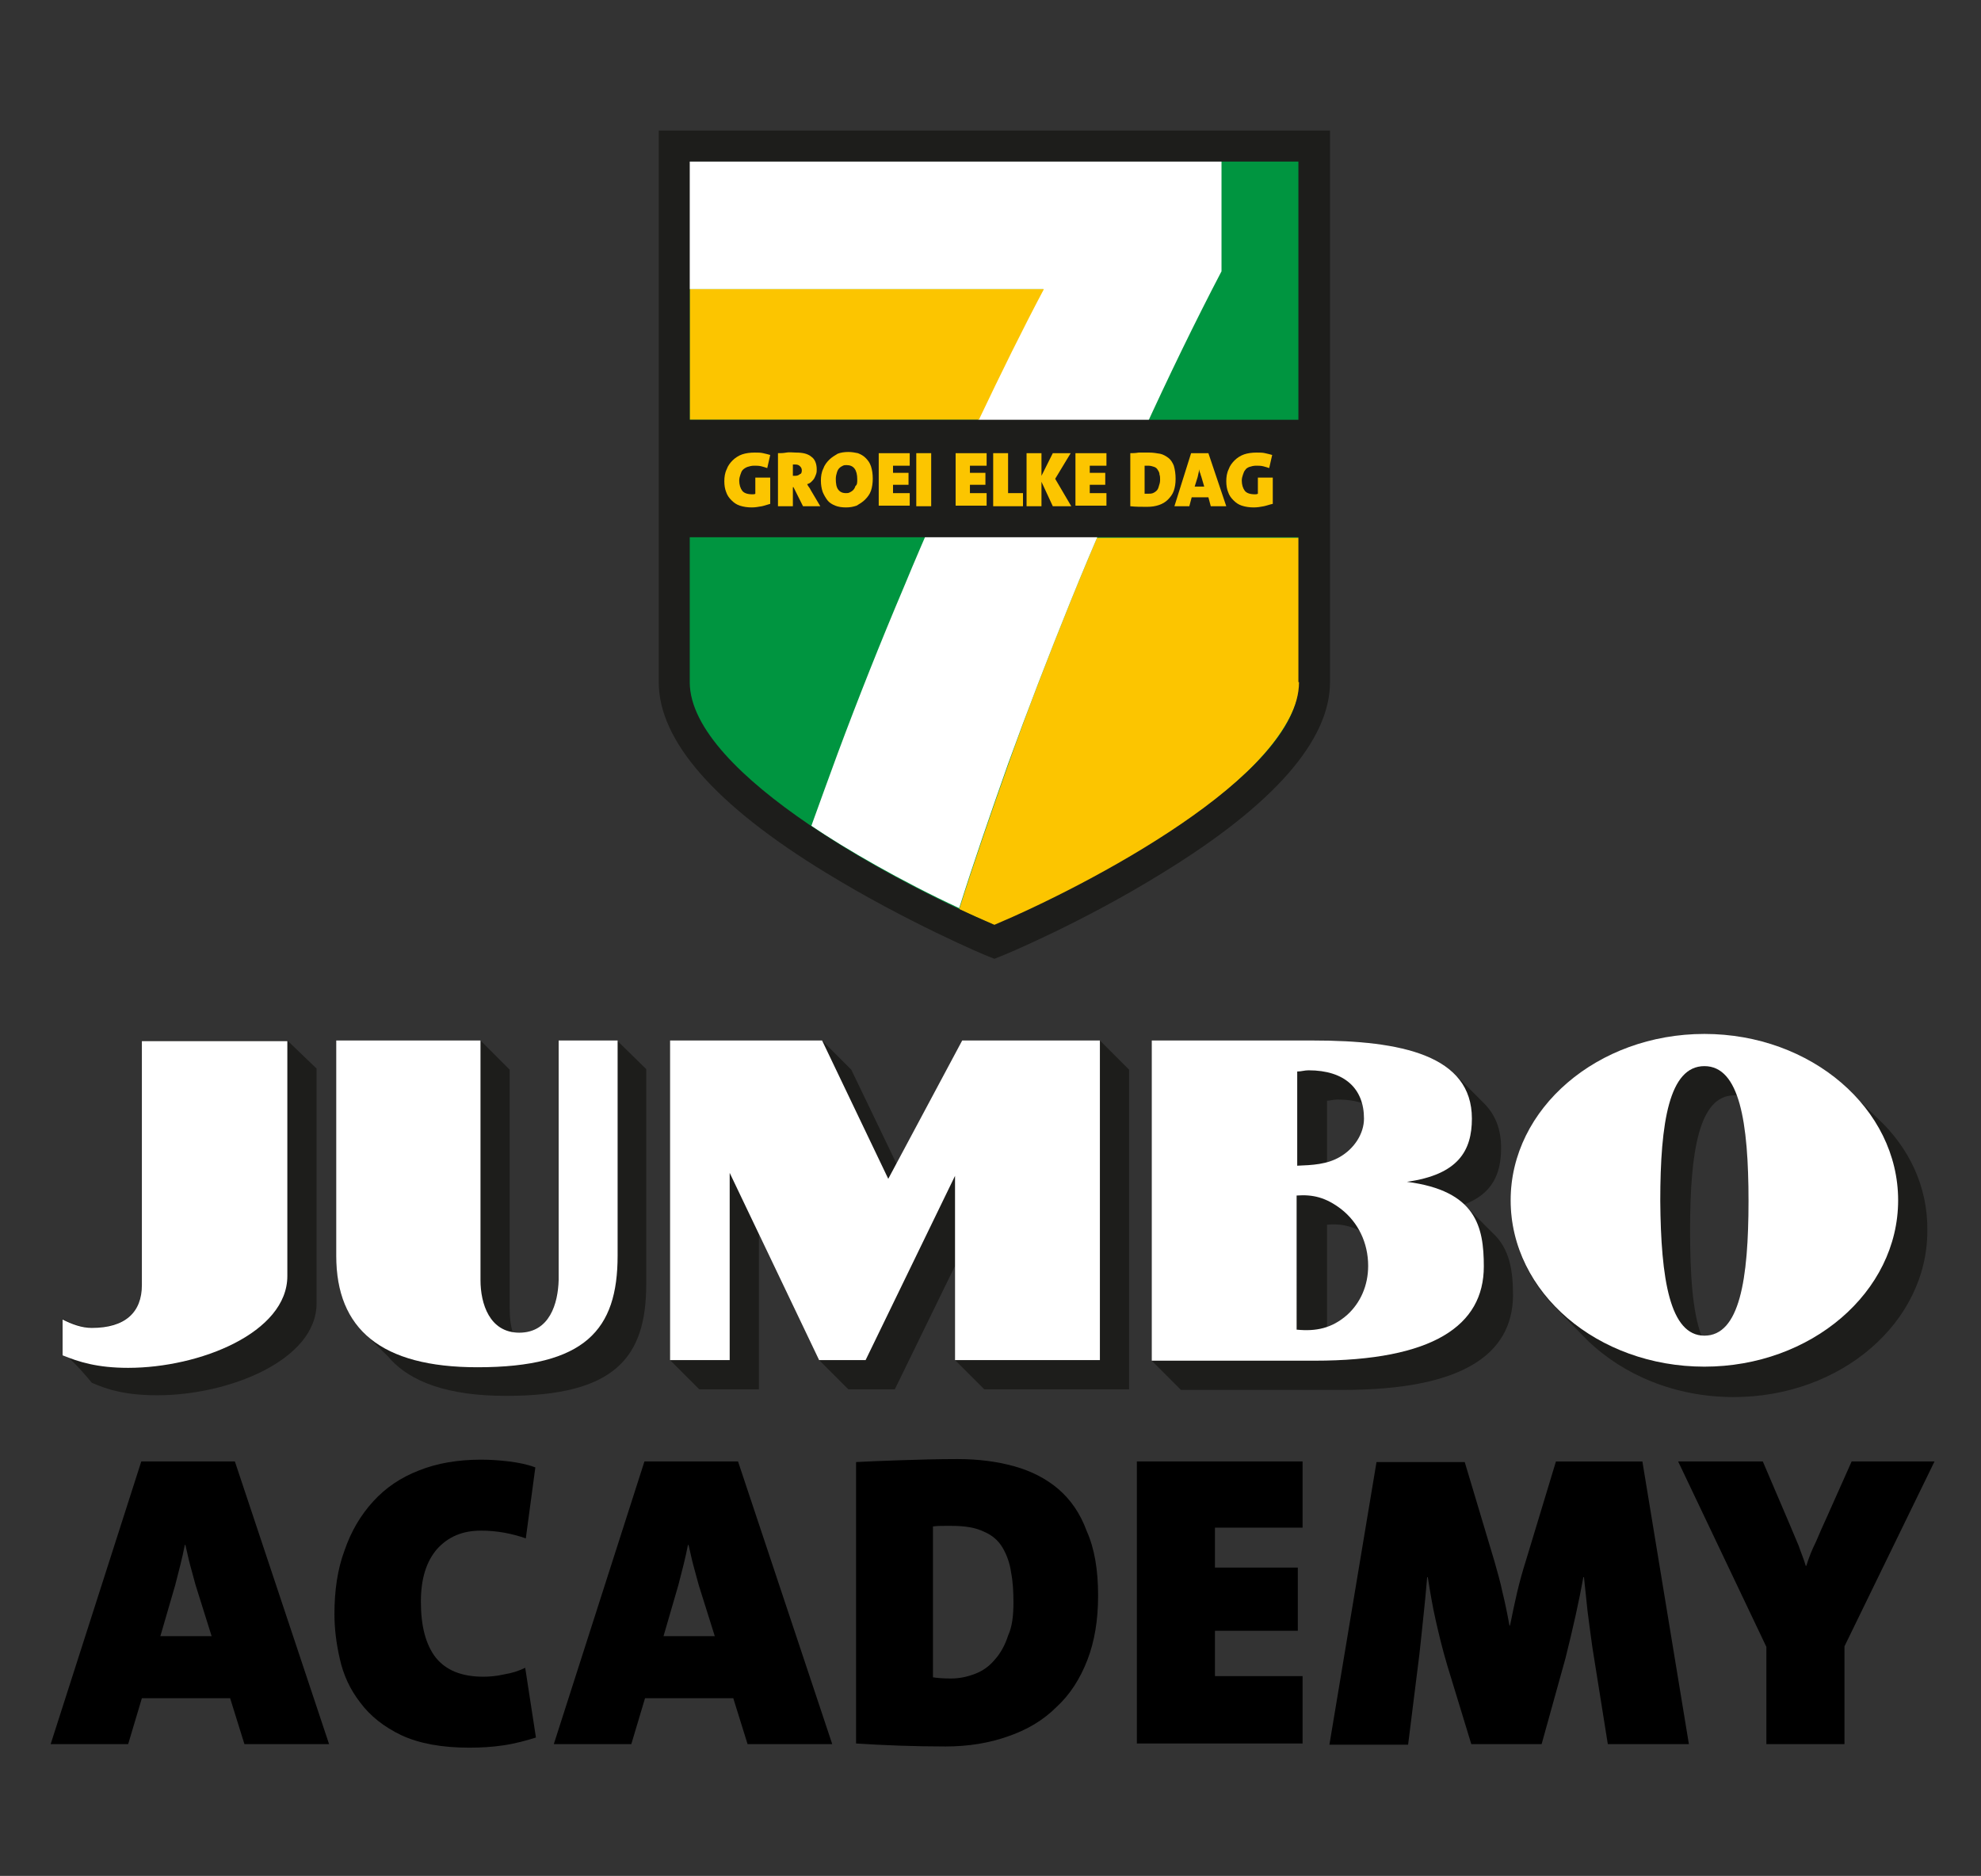<?xml version="1.0" encoding="utf-8"?>
<!-- Generator: Adobe Illustrator 25.1.0, SVG Export Plug-In . SVG Version: 6.00 Build 0)  -->
<svg version="1.1" id="Laag_1" xmlns="http://www.w3.org/2000/svg" xmlns:xlink="http://www.w3.org/1999/xlink" x="0px" y="0px"
	 viewBox="0 0 332.3 314.6" style="enable-background:new 0 0 332.3 314.6;" xml:space="preserve">
<rect x="0" y="0" width="332.3" height="314.6" fill="#333333" stroke="none"/>
<style type="text/css">
	.st0{fill:#1D1D1B;}
	.st1{fill:#FFFFFF;}
	.st2{fill:#009540;}
	.st3{fill:#FCC500;}
</style>
<g>
	<g>
		<path class="st0" d="M48.2,174.5H23.8v40.9c0,4.7-2.8,7.2-8.4,7.2c-1.7,0-3.3-0.6-4.9-1.4v5.8c1.4,0.6,4.9,4.9,4.9,4.9
			c2.7,1.2,5.8,2.1,11,2.1c12,0,26.7-5.9,26.7-15.4v-39.4L48.2,174.5z"/>
		<polygon class="st0" points="184.5,174.5 161.4,174.5 150.4,195.2 142.8,179.4 137.9,174.5 112.4,174.5 112.4,228.1 117.3,233 
			127.3,233 127.3,207 137.4,228.1 142.3,233 150.1,233 160.2,212.3 160.2,228.1 165.1,233 189.4,233 189.4,179.4 		"/>
		<path class="st0" d="M285.9,224c-0.2,0-0.4,0-0.5,0c-1.5-4-1.9-10.3-1.9-17.7c0-13.2,1.5-22.6,7.4-22.6c0.2,0,0.4,0,0.5,0
			c1.5,4,1.9,10.3,1.9,17.7C293.3,214.5,291.8,224,285.9,224 M314.9,187.5l-3.7-3.6c-5.9-6.4-15.1-10.4-25.3-10.4
			c-18,0-32.5,12.5-32.5,27.9c0,7.1,3.1,13.7,8.2,18.6l4.7,4.8v0c6,5.8,14.7,9.5,24.5,9.5c18,0,32.5-12.5,32.5-27.9
			C323.4,199,320.2,192.4,314.9,187.5"/>
		<path class="st0" d="M226.1,220.5c-1.2,1-2.3,1.7-3.5,2.1v-17.2c2-0.2,3.8,0.1,5.7,1.1c0.9,1.7,1.4,3.7,1.4,5.8
			C229.6,215.6,228.3,218.5,226.1,220.5 M222.5,184.6c0.7,0,1.1-0.2,1.9-0.2c1.5,0,2.9,0.2,4.1,0.6c0.2,0.8,0.4,1.7,0.4,2.6
			c0,2.6-1.5,5.1-4,6.4c-0.7,0.4-1.5,0.7-2.3,0.9V184.6 M250.3,206.7L250.3,206.7l-4.7-4.7V202c0,0,0,0,0,0c4.8-1.8,6.2-5.2,6.2-9.5
			c0-3.2-1-5.6-2.9-7.5l-4.7-4.7c-4.3-4.5-13.3-5.8-23.9-5.8h-27.1v53.7l4.9,4.9h27.2c19.9,0,28.4-5.9,28.5-15.8
			C253.8,213.2,253.3,209.4,250.3,206.7"/>
		<path class="st0" d="M103.5,174.5h-9.9v40.2c0,3.9-1.4,8.8-6.5,8.8c-0.4,0-0.7,0-1.1-0.1c-0.4-1.3-0.5-2.6-0.5-3.8v-40.2l-4.9-4.9
			H56.4v36.1c0,5.3,1.4,9.6,4.3,12.6l0.5,0.5c0,0,0,0,0,0l3.9,3.8c3.7,4.4,10.3,6.6,19.8,6.6c18.1,0,23.5-6.3,23.5-18.7v-36.1
			L103.5,174.5z"/>
		<path class="st1" d="M10.5,221.3c1.6,0.8,3.2,1.4,4.9,1.4c5.6,0,8.4-2.6,8.4-7.2v-40.9h24.4v39.4c0,9.5-14.7,15.4-26.7,15.4
			c-5.2,0-8.3-1-11-2.1V221.3z"/>
		<polygon class="st1" points="112.4,228.1 112.4,174.5 137.9,174.5 149,197.7 161.4,174.5 184.5,174.5 184.5,228.1 160.2,228.1 
			160.2,197.2 145.2,228.1 137.4,228.1 122.4,196.7 122.4,228.1 		"/>
		<path class="st1" d="M217.6,195.5c2.5-0.1,5-0.2,7.2-1.5c2.4-1.4,4-3.9,4-6.4c0-5-3.2-8.1-9.3-8.1c-0.7,0-1.2,0.2-1.9,0.2V195.5z
			 M217.6,223c3.1,0.3,5.8-0.2,8.4-2.5c2.2-2,3.5-4.9,3.5-8.2c0-3.9-1.7-7.3-4.5-9.5c-2.6-2-4.8-2.5-7.5-2.3V223 M193.2,228.2v-53.7
			h27.1c14.8,0,26.6,2.5,26.6,13.1c0,5.4-2.3,9.4-10.9,10.6c11.6,1.5,12.9,7.5,12.9,14.2c0,9.9-8.5,15.8-28.4,15.8H193.2"/>
		<path class="st1" d="M285.9,224c5.9,0,7.4-9.4,7.4-22.6c0-13.2-1.5-22.6-7.4-22.6c-5.9,0-7.4,9.4-7.4,22.6
			C278.6,214.5,280.1,224,285.9,224 M253.4,201.3c0-15.4,14.6-27.9,32.5-27.9s32.5,12.5,32.5,27.9c0,15.4-14.6,27.9-32.5,27.9
			S253.4,216.8,253.4,201.3"/>
		<path class="st1" d="M87.1,223.5c-5,0-6.5-4.9-6.5-8.8l0-40.2H56.4v36.1c0,12.3,7.5,18.7,23.7,18.7c18.1,0,23.5-6.3,23.5-18.7
			v-36.1h-9.9v40.2C93.6,218.6,92.2,223.5,87.1,223.5"/>
	</g>
	<g>
		<path d="M41,292.5l-2.4-7.7H23.8l-2.3,7.7h-13l15.2-47.4h15.7l15.8,47.4H41z M32.8,265.8c-0.3-1.1-0.6-2.2-0.9-3.3
			c-0.3-1.1-0.5-2.2-0.8-3.4h-0.1c-0.4,2.1-1,4.4-1.6,6.7l-2.5,8.6h8.6L32.8,265.8z"/>
		<path d="M84.5,292.7c-2,0.3-3.9,0.4-5.8,0.4c-4.6,0-8.4-0.7-11.4-2.1c-2.9-1.4-5.2-3.2-6.9-5.5c-1.7-2.2-2.8-4.6-3.4-7.3
			c-0.6-2.6-0.9-5.1-0.9-7.5c0-3.9,0.5-7.5,1.7-10.7c1.1-3.2,2.7-5.9,4.8-8.2c2.1-2.3,4.6-4,7.7-5.2c3-1.2,6.5-1.8,10.4-1.8
			c1.5,0,3.1,0.1,4.7,0.3c1.6,0.2,3.1,0.5,4.4,1l-1.6,11.9c-2.3-0.8-4.8-1.3-7.5-1.3c-3.1,0-5.5,1-7.4,3.1c-1.8,2.1-2.7,5-2.7,8.8
			c0,4.1,0.8,7.2,2.5,9.4c1.7,2.1,4.3,3.2,8,3.2c1,0,2.2-0.1,3.5-0.4c1.3-0.2,2.5-0.6,3.5-1.1l1.8,11.7
			C88.3,291.9,86.5,292.4,84.5,292.7z"/>
		<path d="M125.4,292.5l-2.4-7.7h-14.8l-2.3,7.7h-13l15.2-47.4h15.7l15.8,47.4H125.4z M117.2,265.8c-0.3-1.1-0.6-2.2-0.9-3.3
			c-0.3-1.1-0.5-2.2-0.8-3.4h-0.1c-0.4,2.1-1,4.4-1.6,6.7l-2.5,8.6h8.6L117.2,265.8z"/>
		<path d="M184.2,267.6c0,4.1-0.6,7.7-1.8,10.8c-1.2,3.1-2.9,5.8-5.2,7.9c-2.2,2.2-4.9,3.8-8.1,4.9c-3.1,1.1-6.6,1.7-10.5,1.7
			c-5.2,0-10.3-0.2-15-0.5v-47.2c1.9-0.1,4.3-0.2,7.3-0.3c3-0.1,6.3-0.2,9.7-0.2c3.5,0,6.6,0.4,9.5,1.2c2.9,0.8,5.4,2.1,7.4,3.8
			c2.1,1.8,3.7,4.1,4.8,7.1C183.6,259.7,184.2,263.3,184.2,267.6z M170,268.7c0-1.8-0.1-3.5-0.4-5c-0.2-1.5-0.7-2.9-1.4-4.1
			c-0.7-1.2-1.7-2.1-3.1-2.7c-1.4-0.7-3.2-1-5.5-1c-0.1,0-0.4,0-1.1,0c-0.6,0-1.3,0-2,0.1v25.3c0.6,0.1,1.6,0.2,3,0.2
			c1.5,0,2.8-0.3,4.1-0.8c1.3-0.5,2.4-1.3,3.3-2.4c0.9-1,1.7-2.4,2.2-4C169.8,272.8,170,270.9,170,268.7z"/>
		<path d="M190.7,292.5v-47.4h27.8v11.1h-14.7v6.7h13.9v10.6h-13.9v7.6h14.7v11.3H190.7z"/>
		<path d="M269.7,292.5l-2.6-16.3c-0.3-2.3-0.6-4.3-0.8-6c-0.2-1.8-0.4-3.7-0.6-5.7h-0.1c-0.7,3.9-1.7,8.4-3,13.6l-4,14.4h-11.8
			l-4-13.1c-0.9-3-1.5-5.6-2-7.8c-0.5-2.2-0.9-4.6-1.3-7.1h-0.1c-0.2,2.4-0.4,4.5-0.6,6.3c-0.2,1.8-0.4,4-0.7,6.6l-1.9,15.2H223
			l7.9-47.4h14.8l5,16.7c0.5,1.8,1,3.5,1.3,5c0.4,1.6,0.8,3.5,1.2,5.7h0.1c0.4-2,0.8-3.9,1.2-5.6c0.4-1.7,0.9-3.5,1.5-5.4l5-16.5
			h14.5l7.8,47.4H269.7z"/>
		<path d="M309.4,276.1v16.4h-13.1v-16.3l-14.8-31.1h14.2l4.4,10.3c0.6,1.4,1.1,2.6,1.6,3.8c0.4,1.2,0.9,2.3,1.2,3.4h0.1
			c0.4-1.3,0.9-2.6,1.6-4c0.6-1.4,1.2-2.8,1.9-4.3l4.1-9.2h13.9L309.4,276.1z"/>
	</g>
	<g>
		<path class="st2" d="M220.5,114.3c0,21.3-53.8,43.7-53.8,43.7s-53.8-22.4-53.8-43.7V24.2h107.6V114.3z"/>
		<path class="st3" d="M184,90.2c-1.5,3.6-3,7.1-4.4,10.6c-3.8,9.4-7.3,18.5-10.5,27.5c-3,8.5-5.8,16.6-8.2,24.2
			c3.7,1.7,6,2.7,6,2.7s51.3-21.5,51.3-41.9V90.2"/>
		<path class="st1" d="M179.6,100.8c3.8-9.4,7.9-18.7,12.1-28.2c4.3-9.4,8.7-18.5,13.2-27.1V27h-89.3v21.5l59.4,0
			c-3.9,7.2-7.6,14.7-11.6,23.3c-4,8.6-8,17.5-11.8,26.7c-3.9,9.2-7.6,18.5-11.1,27.9c-1.5,4.1-3,8.2-4.4,12.1
			c5.6,3.8,15.1,9.3,24.8,13.8c2.4-7.6,5.2-15.7,8.2-24.2C172.3,119.3,175.8,110.2,179.6,100.8"/>
		<path class="st3" d="M164.2,70.4c3.8-8,7.3-15.1,10.9-21.9l-59.4,0l0,21.9L164.2,70.4z"/>
		<rect x="114.3" y="70.4" class="st0" width="105.6" height="19.7"/>
		<g>
			<path class="st3" d="M127.8,84.9c-0.6,0.1-1.1,0.2-1.7,0.2c-0.7,0-1.4-0.1-2-0.3c-0.6-0.2-1-0.5-1.4-0.9
				c-0.4-0.4-0.7-0.8-0.9-1.4c-0.2-0.5-0.3-1.1-0.3-1.8c0-0.7,0.1-1.4,0.4-2c0.2-0.6,0.6-1.1,1-1.5c0.4-0.4,1-0.8,1.6-1
				c0.6-0.2,1.3-0.3,2.1-0.3c0.5,0,1,0,1.4,0.1c0.5,0.1,0.8,0.2,1.2,0.3l-0.5,2.2c-0.3-0.1-0.6-0.2-1-0.3c-0.4-0.1-0.8-0.1-1.2-0.1
				c-0.4,0-0.8,0.1-1.1,0.2c-0.3,0.1-0.6,0.3-0.8,0.5c-0.2,0.2-0.3,0.5-0.4,0.8c-0.1,0.3-0.2,0.6-0.2,1c0,0.7,0.2,1.3,0.5,1.7
				c0.3,0.4,0.9,0.6,1.7,0.6c0.2,0,0.4,0,0.5-0.1v-2.7h2.5v4.4C128.8,84.6,128.3,84.8,127.8,84.9z"/>
			<path class="st3" d="M134.7,84.9l-1.6-3.2H133v3.2h-2.5V76c0.4,0,0.9,0,1.4-0.1s1.1,0,1.6,0c1.2,0,2,0.2,2.6,0.7
				c0.6,0.4,0.9,1.2,0.9,2.1c0,0.3,0,0.5-0.1,0.8c-0.1,0.3-0.2,0.5-0.3,0.7c-0.1,0.2-0.3,0.4-0.5,0.6c-0.2,0.2-0.4,0.3-0.7,0.4
				c0.1,0.2,0.2,0.4,0.3,0.5c0.1,0.1,0.2,0.3,0.3,0.5l1.6,2.7H134.7z M134.5,78.9c0-0.3-0.1-0.5-0.3-0.7c-0.2-0.2-0.4-0.3-0.8-0.3
				c-0.1,0-0.2,0-0.2,0c-0.1,0-0.2,0-0.2,0v1.9c0,0,0.1,0,0.2,0c0.1,0,0.2,0,0.2,0c0.3,0,0.6-0.1,0.8-0.3
				C134.4,79.5,134.5,79.2,134.5,78.9z"/>
			<path class="st3" d="M146.4,80.3c0,0.7-0.1,1.4-0.3,2c-0.2,0.6-0.6,1.1-1,1.5c-0.4,0.4-0.9,0.7-1.4,1c-0.6,0.2-1.1,0.3-1.8,0.3
				c-0.7,0-1.3-0.1-1.8-0.3c-0.5-0.2-1-0.5-1.3-0.9c-0.3-0.4-0.6-0.9-0.8-1.4c-0.2-0.6-0.3-1.2-0.3-1.9c0-0.7,0.1-1.4,0.4-2
				c0.2-0.6,0.6-1.1,1-1.5c0.4-0.4,0.9-0.7,1.4-1c0.5-0.2,1.1-0.3,1.8-0.3c0.6,0,1.1,0.1,1.6,0.2c0.5,0.2,0.9,0.4,1.3,0.8
				c0.4,0.4,0.7,0.8,0.9,1.4C146.3,78.8,146.4,79.5,146.4,80.3z M143.8,80.4c0-1.6-0.6-2.4-1.8-2.4c-0.2,0-0.4,0-0.6,0.1
				c-0.2,0.1-0.4,0.2-0.6,0.4c-0.2,0.2-0.3,0.4-0.4,0.7c-0.1,0.3-0.2,0.7-0.2,1.1c0,0.8,0.1,1.4,0.4,1.8c0.3,0.4,0.7,0.6,1.3,0.6
				c0.2,0,0.4,0,0.6-0.1c0.2-0.1,0.4-0.2,0.6-0.4c0.2-0.2,0.3-0.4,0.4-0.7C143.8,81.3,143.8,80.9,143.8,80.4z"/>
			<path class="st3" d="M147.4,84.9V76h5.2v2.1h-2.8v1.2h2.6v2h-2.6v1.4h2.8v2.1H147.4z"/>
			<path class="st3" d="M153.7,84.9V76h2.5v8.9H153.7z"/>
			<path class="st3" d="M160.3,84.9V76h5.2v2.1h-2.8v1.2h2.6v2h-2.6v1.4h2.8v2.1H160.3z"/>
			<path class="st3" d="M166.6,84.9V76h2.5v6.7h2.5v2.2H166.6z"/>
			<path class="st3" d="M176.6,84.9l-1.9-4.1v4.1h-2.5V76h2.5v3.8l1.9-3.8h3l-2.6,4.3l2.7,4.6H176.6z"/>
			<path class="st3" d="M180.4,84.9V76h5.2v2.1h-2.8v1.2h2.6v2h-2.6v1.4h2.8v2.1H180.4z"/>
			<path class="st3" d="M197.2,80.3c0,0.8-0.1,1.4-0.3,2c-0.2,0.6-0.6,1.1-1,1.5c-0.4,0.4-0.9,0.7-1.5,0.9c-0.6,0.2-1.2,0.3-2,0.3
				c-1,0-1.9,0-2.8-0.1V76c0.4,0,0.8,0,1.4-0.1c0.6,0,1.2,0,1.8,0c0.6,0,1.2,0.1,1.8,0.2c0.5,0.1,1,0.4,1.4,0.7
				c0.4,0.3,0.7,0.8,0.9,1.3C197.1,78.8,197.2,79.5,197.2,80.3z M194.6,80.5c0-0.3,0-0.7-0.1-0.9c0-0.3-0.1-0.5-0.3-0.8
				c-0.1-0.2-0.3-0.4-0.6-0.5c-0.3-0.1-0.6-0.2-1-0.2c0,0-0.1,0-0.2,0c-0.1,0-0.2,0-0.4,0v4.7c0.1,0,0.3,0,0.6,0
				c0.3,0,0.5,0,0.8-0.1c0.2-0.1,0.4-0.2,0.6-0.4c0.2-0.2,0.3-0.4,0.4-0.8C194.5,81.2,194.6,80.9,194.6,80.5z"/>
			<path class="st3" d="M203.1,84.9l-0.4-1.5h-2.8l-0.4,1.5H197l2.8-8.9h2.9l3,8.9H203.1z M201.5,79.9c-0.1-0.2-0.1-0.4-0.2-0.6
				c-0.1-0.2-0.1-0.4-0.1-0.6h0c-0.1,0.4-0.2,0.8-0.3,1.3l-0.5,1.6h1.6L201.5,79.9z"/>
			<path class="st3" d="M212,84.9c-0.5,0.1-1.1,0.2-1.7,0.2c-0.7,0-1.4-0.1-2-0.3c-0.6-0.2-1-0.5-1.4-0.9s-0.7-0.8-0.9-1.4
				c-0.2-0.5-0.3-1.1-0.3-1.8c0-0.7,0.1-1.4,0.4-2c0.2-0.6,0.6-1.1,1-1.5c0.4-0.4,1-0.8,1.6-1c0.6-0.2,1.3-0.3,2.1-0.3
				c0.5,0,1,0,1.4,0.1c0.5,0.1,0.8,0.2,1.2,0.3l-0.5,2.2c-0.3-0.1-0.6-0.2-1-0.3c-0.4-0.1-0.8-0.1-1.2-0.1c-0.4,0-0.8,0.1-1.1,0.2
				c-0.3,0.1-0.6,0.3-0.7,0.5c-0.2,0.2-0.3,0.5-0.4,0.8c-0.1,0.3-0.2,0.6-0.2,1c0,0.7,0.2,1.3,0.5,1.7c0.3,0.4,0.9,0.6,1.7,0.6
				c0.2,0,0.3,0,0.5-0.1v-2.7h2.5v4.4C213,84.6,212.5,84.8,212,84.9z"/>
		</g>
		<path class="st0" d="M110.5,21.9v92.5c0,9.8,9.4,20.6,28.1,32c13.4,8.2,26.6,13.8,27.2,14l1,0.4l1-0.4c0.6-0.2,13.8-5.7,27.2-14
			c18.6-11.4,28.1-22.2,28.1-32V21.9H110.5z M217.9,114.4c0,15.7-35.9,34.3-51.1,40.7c-15.1-6.4-51.1-25.1-51.1-40.7V27.1h102.1
			V114.4z"/>
	</g>
</g>
</svg>

